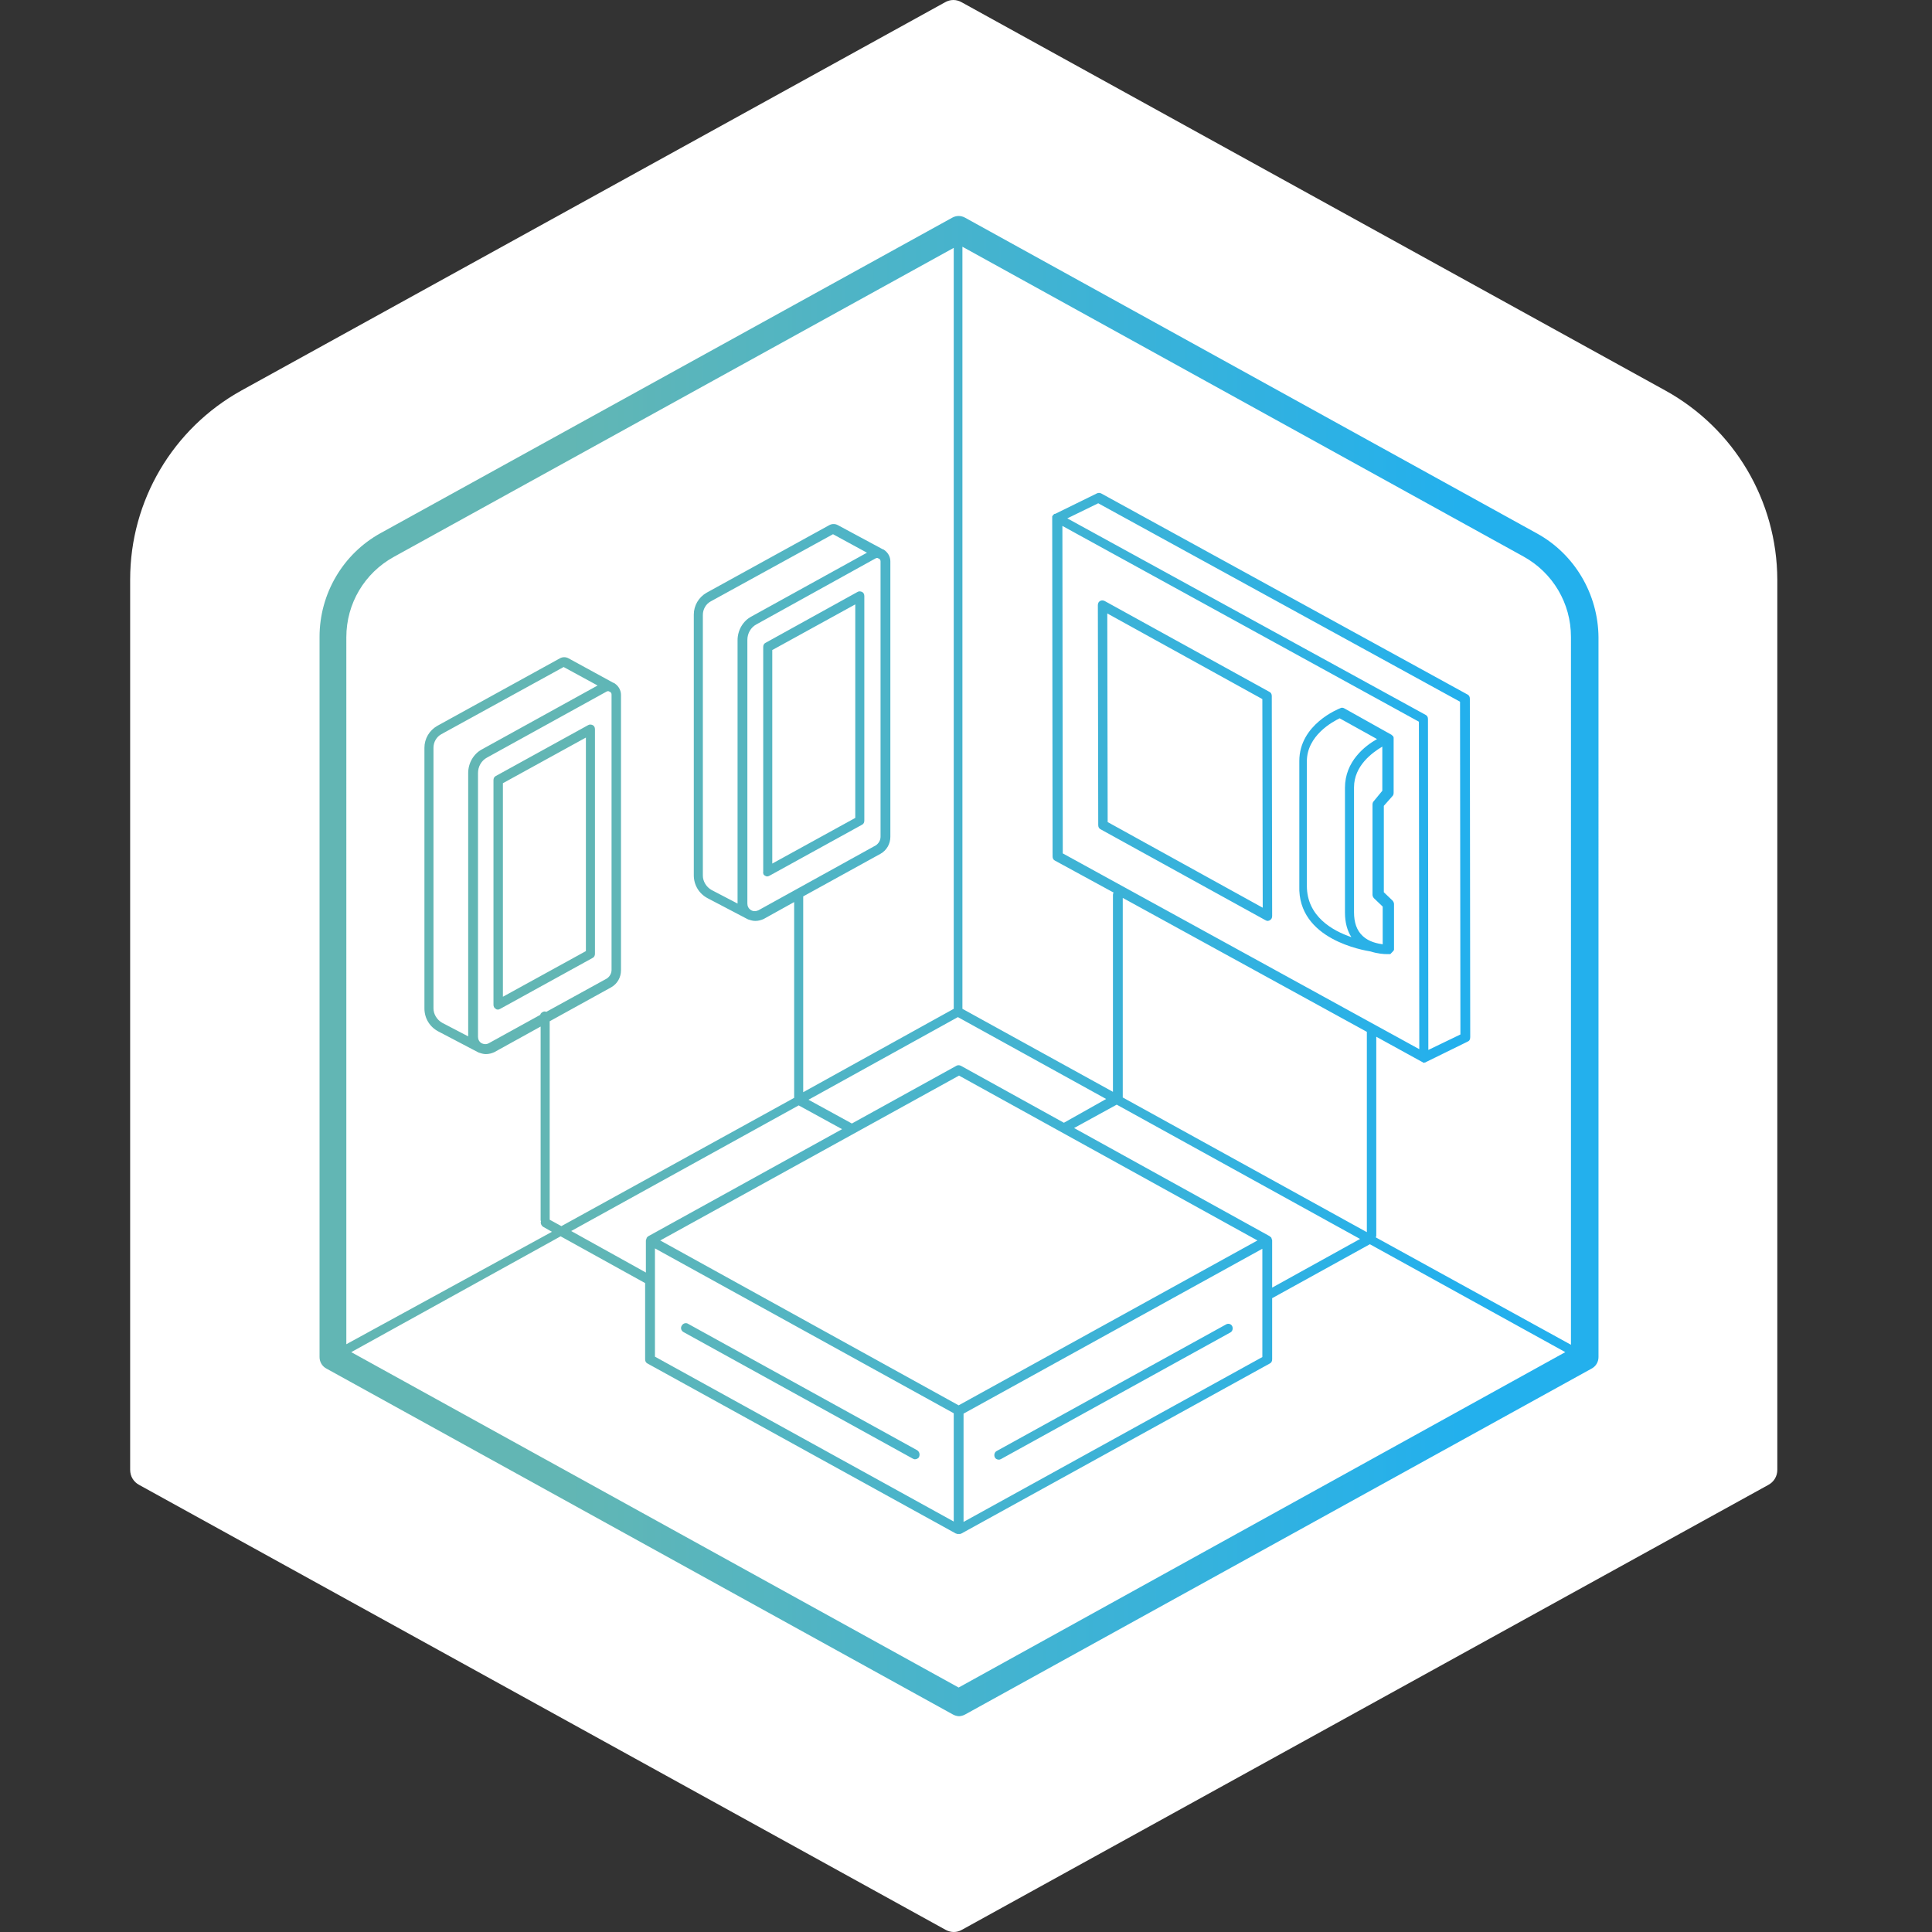 <?xml version="1.0" encoding="utf-8"?>
<!-- Generator: Adobe Illustrator 22.1.0, SVG Export Plug-In . SVG Version: 6.00 Build 0)  -->
<svg version="1.1" id="Capa_1" xmlns="http://www.w3.org/2000/svg" xmlns:xlink="http://www.w3.org/1999/xlink" x="0px" y="0px"
	 viewBox="0 0 512.1 512.1" style="enable-background:new 0 0 512.1 512.1;" xml:space="preserve">
<rect x="0" y="0" width="512.1" height="512.1" fill="#333333" stroke="none"/>
<style type="text/css">
	.st0{fill:#FFFFFF;}
	.st1{fill:url(#SVGID_1_);}
</style>
<path class="st0" d="M441.4,103.5L254.9,0.6c-1.4-0.8-3-0.8-4.4,0L64,103.5c-18.2,10.1-29.5,29.2-29.5,50.1v236c0,1.7,0.9,3.2,2.4,4
	l213.7,117.9c0.7,0.4,1.5,0.6,2.2,0.6c0.8,0,1.5-0.2,2.2-0.6l213.7-117.9c1.5-0.8,2.4-2.3,2.4-4v-236
	C471,132.7,459.7,113.6,441.4,103.5z"/>
<linearGradient id="SVGID_1_" gradientUnits="userSpaceOnUse" x1="84.7" y1="257.95" x2="423.7" y2="257.95" gradientTransform="matrix(1 0 0 -1 0 514)">
	<stop  offset="0.195" style="stop-color:#62B6B4"/>
	<stop  offset="0.892" style="stop-color:#23B0ED"/>
</linearGradient>
<path class="st1" d="M291.7,219.8l43.7,24.1c0.2,0.1,0.4,0.2,0.6,0.2s0.5-0.1,0.6-0.2c0.4-0.2,0.6-0.6,0.6-1.1l-0.1-58.3
	c0-0.5-0.2-0.9-0.6-1.1l-43.7-24.1c-0.4-0.2-0.9-0.2-1.2,0c-0.4,0.2-0.6,0.6-0.6,1.1l0.1,58.3C291.1,219.2,291.3,219.6,291.7,219.8z
	 M334.6,185.3l0.1,55.3l-41.1-22.7l-0.1-55.3L334.6,185.3z M131.4,267.4c0.2,0.2,0.4,0.2,0.6,0.2c0.2,0,0.4-0.1,0.6-0.2l24.5-13.5
	c0.4-0.2,0.6-0.6,0.6-1.1v-59.5c0-0.5-0.2-0.9-0.6-1.1c-0.4-0.2-0.9-0.2-1.2,0l-24.5,13.5c-0.4,0.2-0.6,0.6-0.6,1.1v59.5
	C130.8,266.8,131,267.2,131.4,267.4z M133.3,207.6l22-12.1v56.6l-22,12.1V207.6z M202.8,232.1c0.2,0.2,0.4,0.2,0.6,0.2
	s0.4-0.1,0.6-0.2l24.5-13.5c0.4-0.2,0.6-0.6,0.6-1.1V158c0-0.5-0.2-0.9-0.6-1.1c-0.4-0.2-0.9-0.2-1.2,0l-24.4,13.5
	c-0.4,0.2-0.6,0.6-0.6,1.1V231C202.2,231.5,202.4,232,202.8,232.1z M204.7,172.3l22-12.1v56.6l-22,12.1V172.3z M326.6,351.5
	c0.3,0.6,0.1,1.4-0.5,1.7l-60.7,33.5c-0.2,0.1-0.4,0.2-0.6,0.2c-0.5,0-0.9-0.2-1.1-0.6c-0.3-0.6-0.1-1.4,0.5-1.7l60.7-33.5
	C325.5,350.7,326.3,350.9,326.6,351.5z M243.6,386.2c-0.2,0.4-0.7,0.6-1.1,0.6c-0.2,0-0.4-0.1-0.6-0.2l-60.7-33.5
	c-0.6-0.3-0.9-1.1-0.5-1.7c0.3-0.6,1.1-0.9,1.7-0.5l60.7,33.5C243.7,384.8,243.9,385.5,243.6,386.2z M407.4,141.4L255.8,57.7
	c-1.1-0.6-2.3-0.6-3.4,0l-151.5,83.6c-10,5.5-16.2,16.1-16.2,27.5v190.9c0,1.3,0.7,2.5,1.9,3.1l165.9,91.6c0.5,0.3,1.2,0.5,1.7,0.5
	s1.2-0.2,1.7-0.5l165.9-91.6c1.2-0.6,1.9-1.8,1.9-3.1V168.9C423.6,157.5,417.4,146.9,407.4,141.4z M378.6,278.3l-0.1-87.7
	c0-0.5-0.2-0.9-0.6-1.1l-95-52.1l8.2-4l95.9,52.6l0.1,88.2L378.6,278.3z M376.1,191.3l0.1,86.8l-94.5-51.9l-0.1-86.8L376.1,191.3z
	 M254.1,447.3l-161-88.9l55.5-30.7l22.4,12.4v20.2c0,0.5,0.2,0.9,0.6,1.1l81.8,45.1c0,0,0,0,0.1,0s0.2,0.1,0.2,0.1h0.1
	c0.1,0,0.2,0,0.3,0c0.1,0,0.2,0,0.3,0h0.1c0.1,0,0.2-0.1,0.2-0.1c0,0,0,0,0.1,0l81.8-45.1c0.4-0.2,0.6-0.6,0.6-1.1v-16.2l25.9-14.3
	l51.8,28.6L254.1,447.3z M188.6,235.9c-1.4-0.8-2.3-2.3-2.3-3.8v-69.1c0-1.5,0.8-2.9,2.1-3.6l32.4-17.8l9,4.9l-30.6,16.9
	c-2.3,1.2-3.7,3.7-3.7,6.3v69.8L188.6,235.9z M199,241.2c-0.6-0.4-0.9-1-0.9-1.7v-69.9c0-1.7,0.9-3.3,2.4-4.1l31.6-17.5
	c0.2-0.1,0.3-0.1,0.4-0.1c0.1,0,0.2,0,0.2,0.1h0.1c0.1,0,0.1,0,0.2,0.1c0.2,0.1,0.4,0.3,0.4,0.7v73c0,0.9-0.5,1.8-1.3,2.3l0,0
	l-31.1,17.2C200.3,241.6,199.6,241.6,199,241.2z M211.7,293l11.5,6.3l-51.4,28.4l0,0c-0.1,0.1-0.2,0.1-0.2,0.2l0,0
	c-0.1,0.1-0.2,0.2-0.2,0.2v0.1c0,0.1-0.1,0.2-0.1,0.2v0.1c0,0.1-0.1,0.2-0.1,0.3v8.5l-19.8-11L211.7,293z M360.5,328.4l-23.3,12.9
	v-12.5c0-0.1,0-0.2-0.1-0.3v-0.1c0-0.1-0.1-0.2-0.1-0.2v-0.1c-0.1-0.1-0.1-0.2-0.2-0.2l0,0c-0.1-0.1-0.2-0.1-0.2-0.2l0,0l-51.9-28.7
	l11.3-6.2L360.5,328.4z M173.6,359.6v-28.7l79.2,43.7v28.7L173.6,359.6z M255.4,374.7l79.2-43.7v28.7l-79.2,43.7V374.7z
	 M333.3,328.8l-79.2,43.7L175,328.8l79.2-43.7L333.3,328.8z M362.3,273.5c0,0.1,0,0.2,0,0.2v52.9l-64.7-35.7V238L362.3,273.5z
	 M282,297.6l-27.3-15.1c-0.4-0.2-0.9-0.2-1.2,0l-27.7,15.3l-11.5-6.3l39.6-21.9l39.3,21.7L282,297.6z M104.4,147.6l148.4-81.9v201.7
	l-39.9,22.1v-51.8v-0.1l20.5-11.3l0,0c1.6-0.9,2.6-2.6,2.6-4.5v-73c0-1.2-0.6-2.3-1.6-3c-0.2-0.1-0.2-0.2-0.4-0.2l-11.9-6.4
	c-0.7-0.4-1.6-0.4-2.3,0l-32.5,17.9c-2.1,1.2-3.4,3.4-3.4,5.8v69.1c0,2.6,1.4,4.9,3.7,6.1l10.3,5.4c0.2,0.1,0.2,0.1,0.4,0.2
	c0.6,0.2,1.2,0.4,1.9,0.4c0.8,0,1.5-0.2,2.2-0.5l8.1-4.5V291L148.8,325l-3.1-1.7v-52.6l16.3-9l0,0c1.6-0.9,2.6-2.6,2.6-4.5v-73
	c0-1.2-0.6-2.3-1.6-3c-0.2-0.1-0.2-0.2-0.4-0.2l-11.9-6.5c-0.7-0.4-1.6-0.4-2.3,0l-32.5,17.9c-2.1,1.2-3.4,3.4-3.4,5.8v69.1
	c0,2.6,1.4,4.9,3.7,6.1l10.3,5.4c0.2,0.1,0.2,0.1,0.4,0.2c0.6,0.2,1.2,0.4,1.9,0.4c0.8,0,1.5-0.2,2.2-0.5l12.3-6.8v51.2
	c0,0.2,0,0.2,0.1,0.4c-0.2,0.5,0.1,1.2,0.6,1.5l2.3,1.3l-54.5,29.8V168.9C91.8,160,96.6,151.9,104.4,147.6z M117.2,271.1
	c-1.4-0.8-2.3-2.3-2.3-3.8v-69.1c0-1.5,0.8-2.9,2.1-3.6l32.4-17.8l9,4.9l-30.6,16.9c-2.3,1.2-3.7,3.7-3.7,6.3v69.8L117.2,271.1z
	 M127.6,276.5c-0.6-0.4-0.9-1-0.9-1.7v-69.9c0-1.7,0.9-3.3,2.4-4.1l31.7-17.5c0.2-0.1,0.3-0.1,0.4-0.1s0.2,0,0.2,0.1h0.1
	c0.1,0,0.1,0,0.2,0.1c0.2,0.1,0.4,0.3,0.4,0.7v73c0,0.9-0.5,1.8-1.3,2.3l0,0l-16,8.8c-0.1,0-0.2-0.1-0.4-0.1c-0.5,0-1.1,0.4-1.2,0.9
	l-13.6,7.5C128.9,276.9,128.2,276.8,127.6,276.5z M416.5,356.5L364.7,328v-0.1c0-0.1,0.1-0.2,0.1-0.4v-52.7l12,6.6
	c0.1,0,0.2,0.1,0.2,0.1s0.1,0,0.1,0.1c0.1,0,0.2,0.1,0.3,0.1l0,0c0.1,0,0.2,0,0.3-0.1h0.1c0.1,0,0.1,0,0.2-0.1l11-5.4
	c0.5-0.2,0.7-0.6,0.7-1.2l-0.1-89.7c0-0.5-0.2-0.9-0.6-1.1l-97.1-53.3c-0.4-0.2-0.8-0.2-1.2,0l-11,5.4c0,0,0,0-0.1,0l0,0
	c0,0,0,0-0.1,0c-0.1,0.1-0.2,0.1-0.2,0.2c0,0-0.1,0-0.1,0.1c-0.1,0.1-0.2,0.2-0.2,0.2l0,0c-0.1,0.1-0.1,0.2-0.1,0.2v0.1
	c0,0.1,0,0.2,0,0.2c0,0,0,0,0,0.1l0.1,89.7c0,0.5,0.2,0.9,0.6,1.1l15.6,8.5c-0.2,0.2-0.2,0.4-0.2,0.7v52.1l-39.9-22v-202l148.7,82.1
	c7.8,4.3,12.6,12.4,12.6,21.3V356.5z M363.3,252.2c1.9,0.6,3.5,0.7,4.3,0.7c0.2,0,0.3,0,0.4,0h0.1c0.1,0,0.1,0,0.2,0
	c0.1,0,0.1,0,0.1,0c0.1,0,0.1,0,0.2-0.1c0,0,0.1,0,0.1-0.1l0.1-0.1l0.1-0.1l0.1-0.1l0.1-0.1l0.1-0.1c0,0,0-0.1,0.1-0.1
	c0-0.1,0.1-0.1,0.1-0.2V252c0-0.1,0-0.1,0.1-0.2v-0.1c0-0.1,0-0.1,0-0.2v-11.9c0-0.3-0.2-0.7-0.4-0.9l-2.3-2.2v-22.9l2.3-2.6
	c0.2-0.2,0.3-0.5,0.3-0.9V196c0,0,0,0,0-0.1c0-0.1,0-0.2,0-0.2v-0.1v-0.1c0-0.1-0.1-0.1-0.1-0.2v-0.1c-0.1-0.1-0.1-0.2-0.2-0.2l0,0
	c-0.1-0.1-0.2-0.1-0.2-0.2l0,0l-12.5-7c-0.2-0.1-0.4-0.2-0.5-0.2h-0.1c0,0,0,0-0.1,0c-0.2,0-0.2,0-0.4,0.1
	c-0.5,0.2-10.9,4.3-10.9,14v33.1C343.9,249.1,361.6,251.9,363.3,252.2z M364.1,212.4c-0.2,0.2-0.3,0.5-0.3,0.9v23.9
	c0,0.3,0.2,0.7,0.4,0.9l2.3,2.2v10c-1.3-0.2-3.6-0.6-5.3-2.2c-1.6-1.5-2.3-3.6-2.3-6.3v-33.1c0-5.7,4.8-9.2,7.5-10.8v11.7
	L364.1,212.4z M346.4,201.8c0-6.8,6.8-10.5,8.7-11.4l9.9,5.5c-3.2,1.8-8.5,5.9-8.5,12.9v33.1c0,2.6,0.6,4.8,1.7,6.5
	c-5-1.7-11.8-5.5-11.8-13.6L346.4,201.8L346.4,201.8z"/>
</svg>
